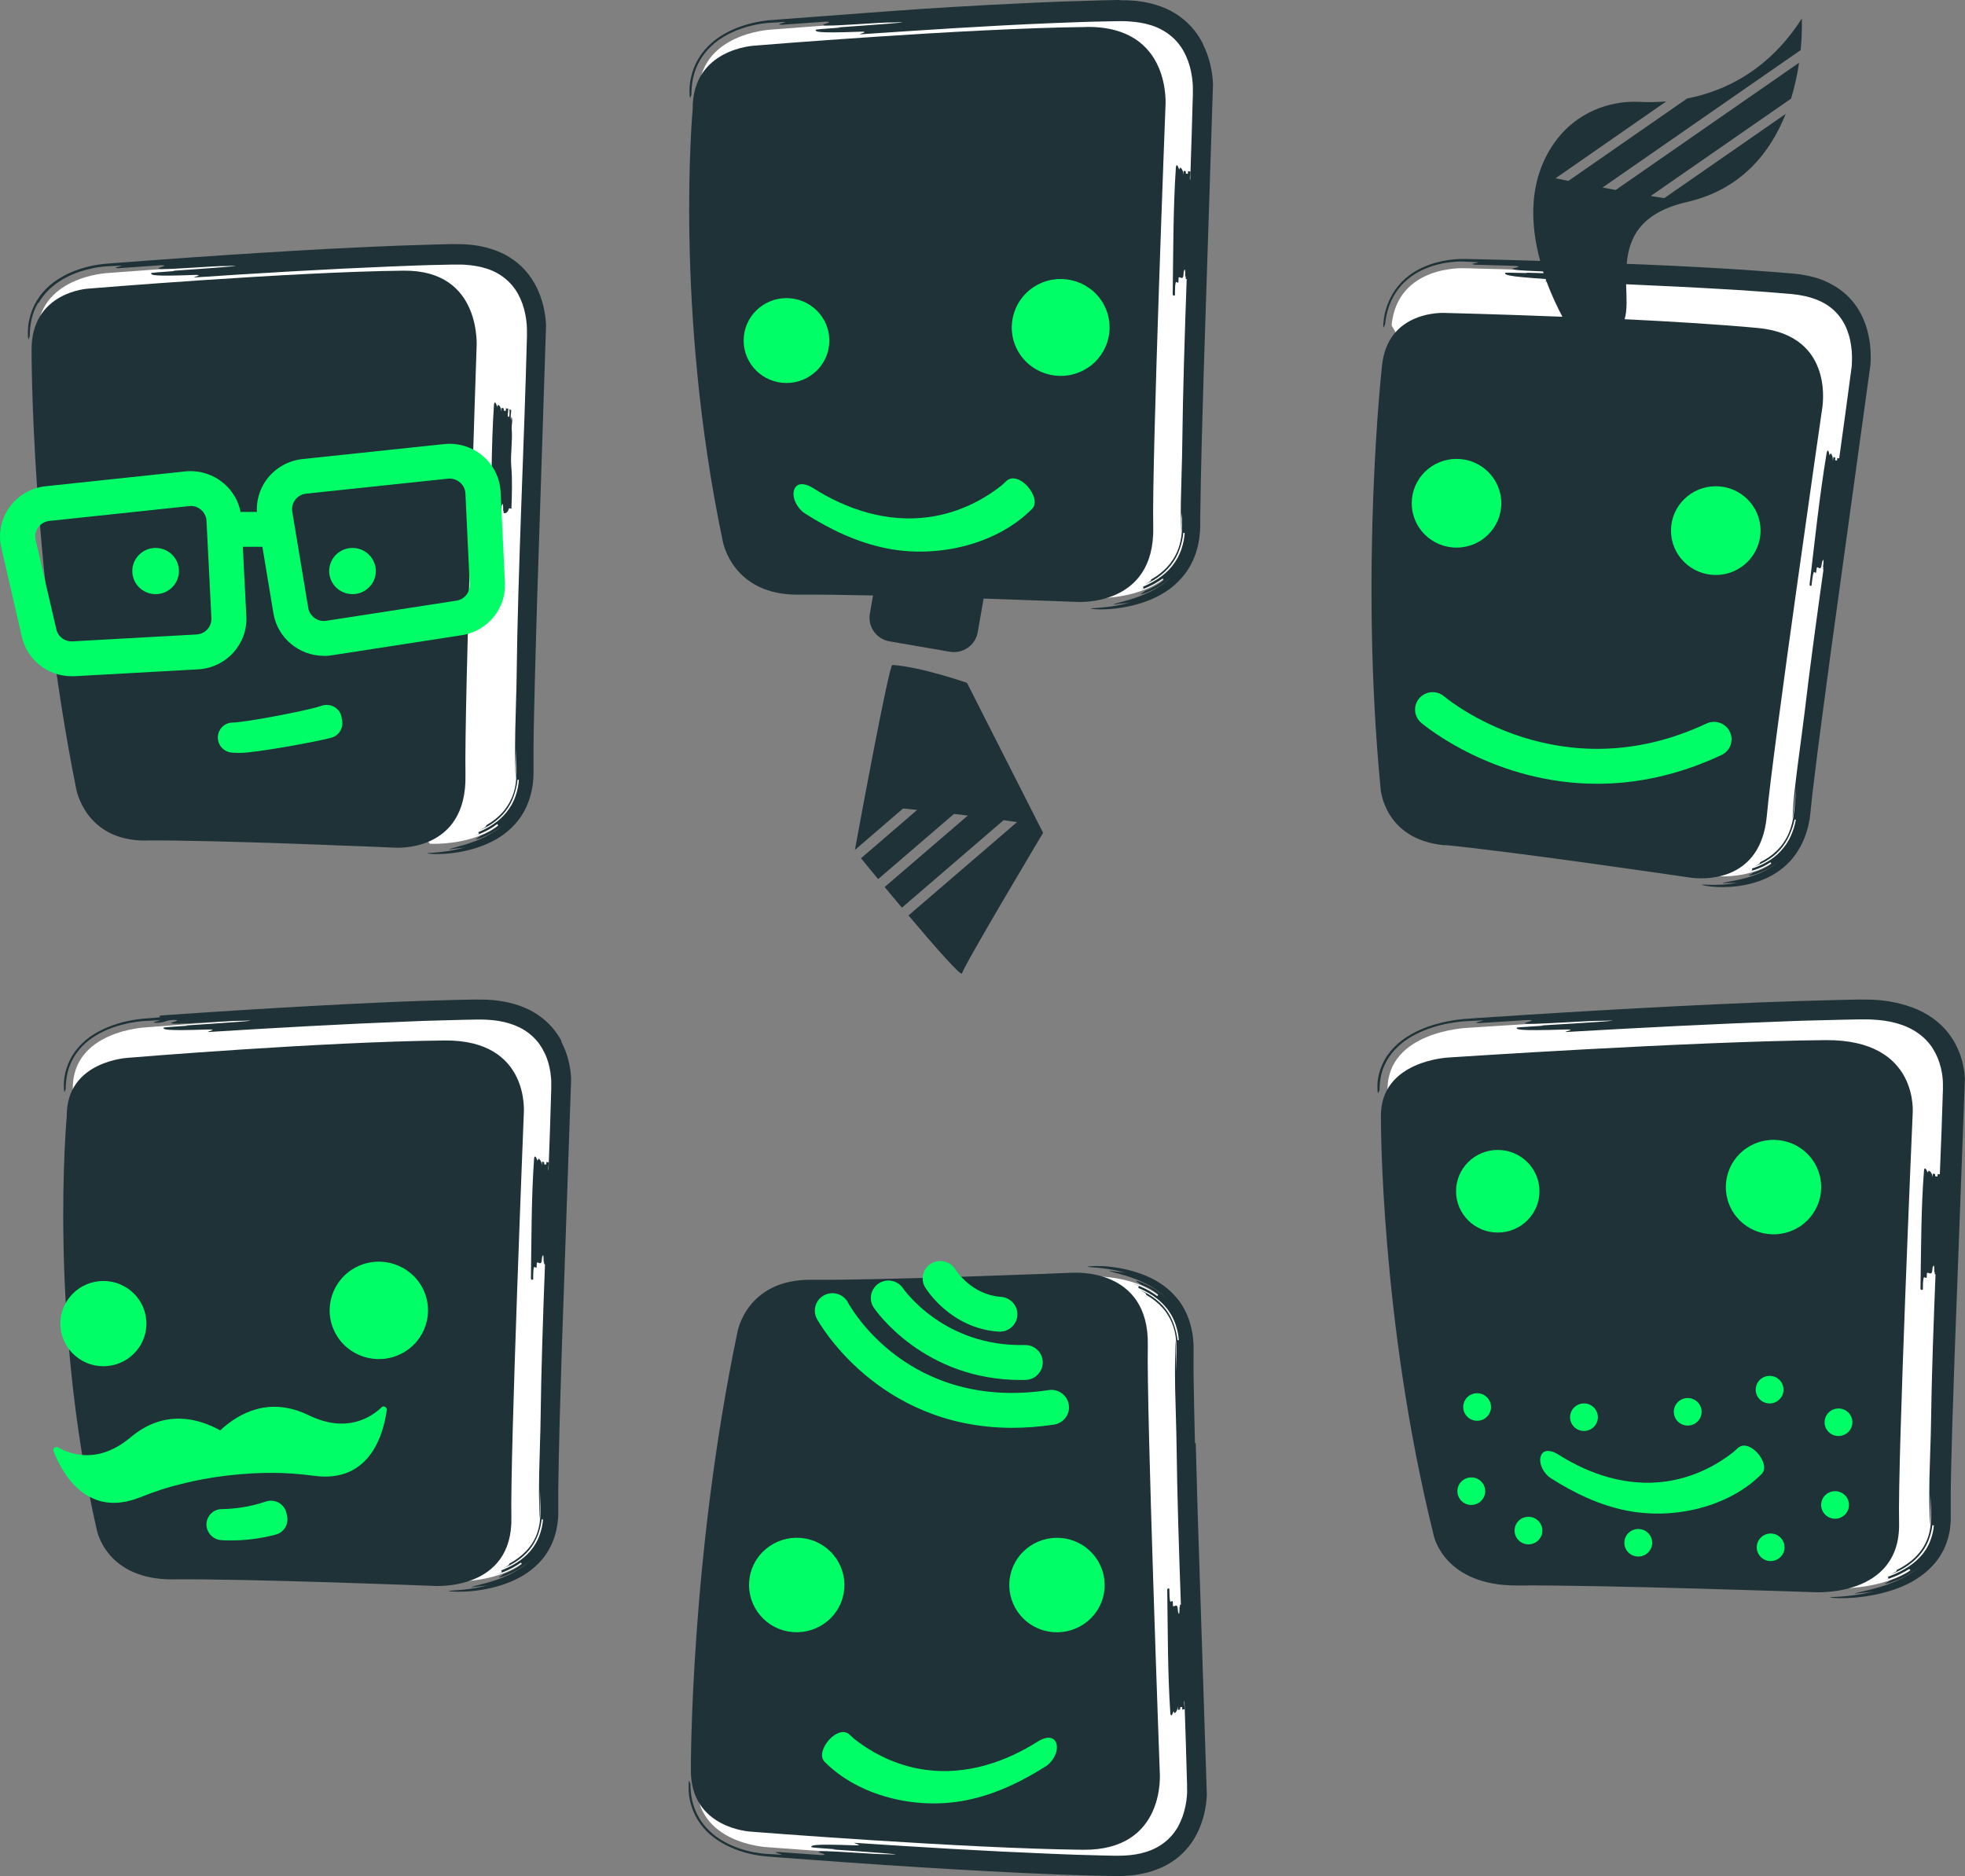 <svg width="177" height="169" viewBox="0 0 177 169" fill="none" xmlns="http://www.w3.org/2000/svg">
<rect x="0" y="0" width="177" height="169" fill="#808080" stroke="none"/>
<g clip-path="url(#clip0_2393_18253)">
<path d="M38.719 76.006C38.719 76.006 47.293 76.54 47.142 69.302C47.016 63.312 48.276 30.058 48.276 30.058C48.276 30.058 48.917 22.836 41.033 22.923C29.78 23.04 9.699 24.595 9.699 24.595C9.699 24.595 3.296 24.893 3.36 30.325" fill="white"/>
<path d="M40.614 142.466C40.614 142.466 49.466 142.984 49.307 135.958C49.181 130.141 50.48 97.861 50.48 97.861C50.48 97.861 51.146 90.851 43.007 90.929C31.398 91.047 13.101 92.554 13.101 92.554C13.101 92.554 6.5 92.845 6.555 98.112" fill="white"/>
<path d="M153.551 78.848C153.551 78.848 161.539 80.237 162.18 72.929C162.711 66.884 167.498 33.489 167.498 33.489C167.498 33.489 168.884 26.275 161.475 25.576C150.912 24.587 131.917 24.163 131.917 24.163C131.917 24.163 125.887 23.833 125.348 29.305" fill="white"/>
<path d="M98.443 53.876C98.443 53.876 107.255 54.426 107.097 46.992C106.97 40.845 108.262 8.282 108.262 8.282C108.262 8.282 108.927 0.864 100.821 0.95C89.259 1.076 69.448 2.669 69.448 2.669C69.448 2.669 62.879 2.975 62.934 8.549" fill="white"/>
<path d="M98.113 114.99C98.113 114.99 106.687 114.456 106.537 121.694C106.41 127.684 107.67 160.938 107.67 160.938C107.67 160.938 108.312 168.16 100.427 168.074C89.174 167.956 69.094 166.402 69.094 166.402C69.094 166.402 62.691 166.103 62.754 160.671" fill="white"/>
<path d="M165.067 143.094C165.067 143.094 174.79 143.62 174.624 136.508C174.481 130.628 175.915 97.955 175.915 97.955C175.915 97.955 176.644 90.859 167.698 90.945C154.939 91.063 132.172 92.594 132.172 92.594C132.172 92.594 124.914 92.884 124.985 98.222" fill="white"/>
<path d="M43.219 74.79C43.219 74.79 43.236 74.781 43.244 74.773C43.187 74.798 43.123 74.83 43.066 74.854C43.123 74.83 43.171 74.806 43.211 74.79H43.219Z" fill="#1F3237"/>
<path d="M41.95 75.527C41.759 75.575 41.569 75.623 41.371 75.654C41.538 75.623 41.743 75.575 41.95 75.527Z" fill="#1F3237"/>
<path d="M42.078 75.496C42.03 75.504 41.989 75.52 41.949 75.528C41.989 75.52 42.038 75.504 42.078 75.496Z" fill="#1F3237"/>
<path d="M42.373 75.418C42.373 75.418 42.356 75.418 42.348 75.426C42.356 75.426 42.365 75.426 42.373 75.418Z" fill="#1F3237"/>
<path d="M42.348 75.425C42.26 75.449 42.173 75.473 42.078 75.497C42.165 75.473 42.252 75.449 42.348 75.425Z" fill="#1F3237"/>
<path d="M3.478 27.288C3.747 26.825 4.08 26.409 4.452 26.055C4.825 25.702 5.245 25.404 5.665 25.152C6.521 24.658 7.416 24.367 8.272 24.179C8.7 24.085 9.12 24.03 9.548 23.998C9.936 23.975 10.316 23.959 10.673 23.936C11.632 23.865 9.73 24.163 10.689 24.163C11.648 24.093 13.565 23.959 14.524 23.889C15.491 23.936 13.581 24.187 14.548 24.234C15.515 24.281 19.342 23.944 20.309 23.967C23.194 23.857 18.399 24.203 15.523 24.399C16.49 24.407 13.605 24.532 13.613 24.611C13.621 24.768 13.637 24.917 17.472 24.768C18.431 24.744 17.48 24.925 17.488 24.995C23.233 24.611 29.224 24.25 35.215 24.006C35.96 23.975 36.713 23.944 37.458 23.92C38.203 23.896 38.955 23.865 39.692 23.857C40.065 23.849 40.437 23.841 40.81 23.834C40.905 23.834 41 23.834 41.087 23.834H41.349C41.523 23.834 41.697 23.834 41.864 23.849C42.545 23.889 43.211 23.998 43.829 24.195C45.065 24.587 46.071 25.396 46.674 26.503C46.824 26.777 46.951 27.068 47.062 27.374C47.165 27.68 47.252 27.986 47.316 28.308C47.379 28.622 47.426 28.952 47.45 29.274C47.458 29.439 47.466 29.596 47.466 29.753C47.466 29.831 47.466 29.91 47.466 29.98V30.075V30.145V30.279C47.228 39.801 46.65 51.309 46.539 60.745C46.539 61.46 46.507 62.292 46.483 63.171C46.46 64.05 46.436 64.977 46.412 65.864C46.412 66.311 46.404 66.751 46.396 67.175C46.396 67.387 46.396 67.591 46.396 67.795C46.396 67.999 46.396 68.195 46.404 68.391C46.404 68.58 46.412 68.768 46.42 68.949C46.42 69.035 46.42 69.122 46.428 69.208C46.428 69.247 46.428 69.294 46.428 69.334C46.428 69.373 46.428 69.404 46.428 69.444C46.428 69.593 46.436 69.726 46.444 69.859C46.452 69.993 46.444 70.103 46.444 70.221C46.452 70.111 46.468 70.001 46.476 69.899V69.569C46.483 69.357 46.483 69.106 46.476 68.87C46.476 68.391 46.468 67.905 46.476 67.434L46.507 68.509L46.523 69.051V69.318V69.569C46.523 70.236 46.444 70.896 46.238 71.5C46.032 72.113 45.715 72.67 45.295 73.149C44.875 73.628 44.368 74.028 43.789 74.35C43.805 74.381 43.821 74.405 43.734 74.483C43.686 74.523 43.623 74.57 43.512 74.632C43.456 74.664 43.393 74.695 43.314 74.734C43.282 74.75 43.25 74.766 43.211 74.79C43.583 74.632 43.979 74.436 44.352 74.177C44.788 73.879 45.2 73.51 45.533 73.078C45.612 72.968 45.699 72.858 45.77 72.748C45.842 72.631 45.913 72.513 45.976 72.403C46.032 72.285 46.095 72.16 46.151 72.042C46.206 71.924 46.246 71.799 46.293 71.673C46.46 71.178 46.571 70.692 46.618 70.244H46.737C46.713 70.707 46.61 71.218 46.436 71.72C46.388 71.846 46.349 71.971 46.285 72.097C46.222 72.222 46.166 72.34 46.103 72.466C46.032 72.584 45.961 72.701 45.881 72.819C45.802 72.937 45.715 73.047 45.636 73.157C45.287 73.596 44.859 73.965 44.415 74.263C43.971 74.562 43.504 74.79 43.084 74.97C43.1 75.009 43.124 75.08 43.139 75.111C43.139 75.127 42.933 75.229 42.6 75.339C42.521 75.363 42.434 75.394 42.347 75.418C42.608 75.339 42.886 75.253 43.155 75.143C43.322 75.08 43.48 75.001 43.639 74.931C43.797 74.852 43.94 74.774 44.082 74.703C44.217 74.617 44.352 74.546 44.471 74.46C44.59 74.381 44.693 74.303 44.788 74.232C44.812 74.263 44.859 74.326 44.883 74.358C44.883 74.366 44.843 74.405 44.764 74.468C44.677 74.53 44.566 74.625 44.407 74.719C44.328 74.766 44.249 74.821 44.162 74.876C44.067 74.923 43.971 74.978 43.876 75.025C43.781 75.08 43.67 75.127 43.559 75.174C43.449 75.221 43.337 75.276 43.227 75.316C43.258 75.394 42.363 75.802 43.298 75.496C43.758 75.316 44.201 75.096 44.621 74.821C45.041 74.546 45.43 74.232 45.77 73.871C45.43 74.232 45.065 74.538 44.708 74.79C44.344 75.033 43.995 75.237 43.662 75.402C42.989 75.731 42.402 75.928 41.919 76.077C41.444 76.218 41.079 76.312 40.833 76.383C40.588 76.454 40.469 76.493 40.469 76.524C40.968 76.454 41.214 76.422 41.467 76.399C41.618 76.383 41.784 76.359 41.99 76.312C41.412 76.469 40.841 76.595 40.334 76.674C39.692 76.768 39.145 76.807 38.821 76.831C38.733 76.831 38.662 76.838 38.607 76.846C38.559 76.846 38.527 76.854 38.511 76.862C38.48 76.87 38.511 76.885 38.623 76.901C38.702 76.909 38.781 76.917 38.892 76.925C39.003 76.925 39.13 76.933 39.28 76.941C39.589 76.941 39.993 76.933 40.501 76.878C41.626 76.76 42.743 76.509 43.829 76.038C44.368 75.802 44.899 75.52 45.382 75.159C45.873 74.797 46.317 74.366 46.697 73.879C46.785 73.753 46.888 73.635 46.967 73.502L47.205 73.102C47.347 72.827 47.49 72.552 47.585 72.262C47.704 71.979 47.775 71.681 47.854 71.39C47.886 71.241 47.91 71.1 47.942 70.951L47.981 70.731C47.989 70.66 47.997 70.582 48.005 70.511L48.045 70.072C48.053 69.922 48.053 69.781 48.06 69.632V69.412V69.302V68.816C48.06 68.297 48.06 67.787 48.06 67.261C48.076 65.181 48.14 63.077 48.187 60.981C48.243 58.885 48.306 56.781 48.362 54.677C48.631 46.238 48.908 37.768 49.186 29.297C49.162 28.709 49.075 28.128 48.94 27.555C48.797 26.982 48.599 26.409 48.33 25.867C48.06 25.325 47.712 24.807 47.3 24.344C46.888 23.881 46.396 23.48 45.873 23.159C45.35 22.829 44.78 22.593 44.201 22.413C44.059 22.373 43.916 22.326 43.765 22.287L43.33 22.193C43.258 22.177 43.187 22.162 43.116 22.146L42.894 22.114L42.458 22.052L42.022 22.02C41.879 22.012 41.729 21.997 41.586 21.997H41.158L40.944 21.989H40.746L39.138 22.028C36.998 22.083 34.866 22.162 32.735 22.264C30.603 22.358 28.479 22.476 26.355 22.601C22.108 22.852 17.868 23.135 13.645 23.449C12.591 23.527 11.537 23.606 10.483 23.684L9.698 23.747L9.492 23.763C9.413 23.763 9.342 23.779 9.27 23.787C9.128 23.802 8.985 23.818 8.842 23.841C8.272 23.928 7.717 24.061 7.17 24.242C6.624 24.422 6.085 24.65 5.57 24.948C5.055 25.239 4.563 25.6 4.135 26.032C3.707 26.463 3.343 26.974 3.074 27.523C2.804 28.073 2.638 28.669 2.55 29.258C2.487 29.8 2.511 30.13 2.519 30.334C2.535 30.514 2.55 30.569 2.566 30.569C2.598 30.569 2.638 30.326 2.677 30.326C2.677 29.808 2.725 29.282 2.844 28.764C2.963 28.245 3.161 27.743 3.43 27.28L3.478 27.288Z" fill="#1F3237"/>
<path d="M44.496 36.449C44.25 40.115 44.274 43.891 44.219 47.557C44.25 47.769 44.33 47.667 44.409 47.667C44.425 47.251 44.401 46.827 44.488 46.513C44.488 46.41 44.639 46.623 44.718 46.52C44.718 46.418 44.726 46.206 44.734 46.104C44.853 46.002 44.964 46.214 45.083 46.12C45.201 46.018 45.138 45.594 45.225 45.492C45.312 45.178 45.336 45.704 45.32 46.018C45.4 45.916 45.32 46.23 45.392 46.23C45.55 46.23 45.701 46.238 45.835 45.83C45.875 45.728 45.994 45.83 46.065 45.837C46.113 44.581 46.16 43.215 46.049 41.952C45.97 40.9 46.184 39.636 46.089 38.599C46.065 38.285 46.232 37.767 46.049 37.548C46.049 37.65 46.049 37.76 46.041 37.862C45.938 37.54 46.065 37.234 46.041 36.92C45.962 36.92 45.922 36.92 45.891 36.81C45.891 37.022 45.915 37.336 45.867 37.54H45.748C45.717 37.328 45.804 37.014 45.772 36.802C45.732 36.802 45.653 36.802 45.614 36.802C45.574 36.802 45.582 36.692 45.582 36.59C45.582 36.692 45.574 36.904 45.566 37.006C45.526 37.006 45.447 37.006 45.407 37.006C45.368 37.006 45.376 36.896 45.376 36.794C45.297 36.794 45.225 36.684 45.178 36.794C45.178 36.896 45.178 37.006 45.17 37.108C45.146 36.684 44.956 36.472 44.845 36.464C44.877 36.574 44.766 36.566 44.797 36.676C44.694 36.354 44.552 36.04 44.496 36.456V36.449Z" fill="#1F3237"/>
<path d="M13.186 75.716C19.327 75.653 35.525 76.359 35.525 76.359C35.525 76.359 42.07 76.901 41.928 69.812C41.809 63.948 42.926 31.378 42.926 31.378C42.926 31.378 43.504 24.305 36.357 24.383C26.158 24.493 7.971 26 7.971 26C7.971 26 2.789 26.251 2.844 31.574C2.844 31.574 2.789 50.673 6.854 71.021C6.854 71.021 7.623 75.778 13.186 75.724V75.716Z" fill="#1F3237"/>
<path d="M50.59 93.803C50.312 93.277 49.956 92.774 49.528 92.327C49.1 91.879 48.593 91.487 48.054 91.173C47.515 90.851 46.92 90.623 46.334 90.451C46.184 90.411 46.033 90.364 45.89 90.333L45.439 90.239C45.367 90.223 45.288 90.207 45.217 90.2L44.995 90.168L44.543 90.105L44.091 90.074C43.941 90.066 43.79 90.05 43.648 90.05H43.204L42.982 90.043H42.776L41.12 90.074C38.909 90.129 36.706 90.2 34.511 90.302C32.308 90.396 30.121 90.513 27.926 90.631C23.543 90.875 19.169 91.149 14.811 91.456C13.717 91.534 15.056 91.612 13.971 91.683L13.162 91.746L12.948 91.762C12.869 91.762 12.798 91.777 12.719 91.785C12.568 91.801 12.418 91.817 12.275 91.84C11.688 91.927 11.118 92.052 10.547 92.233C9.985 92.405 9.43 92.633 8.899 92.916C8.368 93.198 7.861 93.544 7.425 93.968C6.981 94.391 6.609 94.878 6.332 95.42C6.054 95.954 5.88 96.535 5.793 97.1C5.729 97.626 5.753 97.948 5.761 98.144C5.777 98.317 5.793 98.372 5.809 98.372C5.84 98.372 5.88 98.136 5.919 98.136C5.919 97.634 5.967 97.123 6.086 96.621C6.213 96.119 6.411 95.632 6.688 95.177C6.965 94.729 7.306 94.321 7.695 93.975C8.083 93.63 8.511 93.34 8.947 93.104C9.826 92.625 10.753 92.343 11.633 92.162C12.077 92.076 12.513 92.013 12.948 91.981C13.353 91.958 13.741 91.942 14.113 91.919C15.104 91.848 13.139 92.138 14.129 92.146C15.12 92.076 14.676 91.942 15.666 91.879C16.665 91.927 14.692 92.17 15.69 92.217C16.689 92.264 20.635 91.934 21.634 91.958C24.613 91.856 19.66 92.186 16.697 92.382C17.687 92.39 14.716 92.507 14.723 92.586C14.731 92.735 14.747 92.876 18.709 92.743C19.7 92.719 18.717 92.892 18.725 92.971C24.653 92.602 30.842 92.248 37.015 92.013C37.784 91.981 38.56 91.95 39.329 91.934C40.097 91.911 40.874 91.887 41.635 91.872C42.015 91.864 42.404 91.856 42.784 91.848C42.879 91.848 42.982 91.848 43.069 91.848H43.339C43.513 91.848 43.695 91.848 43.87 91.864C44.575 91.895 45.264 92.005 45.898 92.201C47.174 92.586 48.212 93.363 48.838 94.447C48.989 94.713 49.131 94.996 49.242 95.286C49.353 95.577 49.44 95.883 49.504 96.189C49.567 96.495 49.615 96.809 49.639 97.123C49.654 97.28 49.654 97.437 49.654 97.587C49.654 97.665 49.654 97.744 49.654 97.806V97.893V97.956V98.089C49.591 100.428 49.504 102.893 49.409 105.413H49.393C49.361 105.209 49.448 104.903 49.417 104.699C49.377 104.699 49.298 104.699 49.258 104.699C49.218 104.699 49.218 104.597 49.227 104.495C49.227 104.597 49.218 104.801 49.211 104.903C49.171 104.903 49.092 104.903 49.052 104.903C49.013 104.903 49.013 104.801 49.02 104.699C48.941 104.699 48.862 104.589 48.822 104.699C48.822 104.801 48.822 104.903 48.814 105.005C48.791 104.597 48.6 104.385 48.474 104.385C48.513 104.487 48.386 104.487 48.426 104.589C48.315 104.283 48.165 103.969 48.109 104.377C47.855 107.933 47.879 111.599 47.824 115.163C47.855 115.367 47.943 115.265 48.022 115.273C48.038 114.865 48.014 114.457 48.101 114.158C48.101 114.056 48.26 114.268 48.339 114.166C48.339 114.064 48.347 113.86 48.355 113.758C48.482 113.664 48.593 113.868 48.719 113.774C48.846 113.68 48.775 113.264 48.862 113.169C48.957 112.863 48.973 113.373 48.965 113.68C49.052 113.578 48.965 113.884 49.036 113.884C49.052 113.884 49.076 113.884 49.092 113.884C48.91 118.657 48.751 123.398 48.696 127.692C48.696 128.383 48.664 129.199 48.64 130.047C48.616 130.903 48.593 131.798 48.569 132.661C48.569 133.093 48.561 133.525 48.553 133.933C48.553 134.137 48.553 134.341 48.553 134.538C48.553 134.734 48.553 134.93 48.561 135.111C48.561 135.299 48.569 135.48 48.577 135.652C48.577 135.739 48.577 135.825 48.585 135.904C48.585 135.943 48.585 135.982 48.585 136.021C48.585 136.061 48.585 136.092 48.585 136.131C48.585 136.273 48.593 136.406 48.6 136.532C48.608 136.657 48.6 136.775 48.6 136.877C48.608 136.775 48.624 136.665 48.632 136.563V136.241C48.648 136.037 48.64 135.794 48.632 135.558C48.632 135.095 48.624 134.624 48.632 134.161L48.664 135.205L48.68 135.731V135.99V136.233C48.68 136.877 48.593 137.521 48.386 138.11C48.18 138.706 47.848 139.24 47.412 139.703C46.976 140.166 46.453 140.559 45.859 140.873C45.874 140.904 45.89 140.928 45.803 140.998C45.756 141.03 45.684 141.085 45.573 141.148C45.518 141.179 45.447 141.21 45.367 141.25C45.336 141.265 45.304 141.281 45.264 141.297C45.653 141.14 46.057 140.951 46.445 140.7C46.897 140.41 47.317 140.049 47.665 139.632C47.745 139.523 47.832 139.421 47.911 139.311C47.982 139.201 48.054 139.083 48.125 138.973C48.188 138.855 48.244 138.738 48.307 138.62C48.363 138.502 48.402 138.384 48.458 138.267C48.632 137.788 48.743 137.317 48.791 136.877H48.91C48.886 137.332 48.775 137.819 48.6 138.306C48.553 138.424 48.505 138.549 48.45 138.675C48.386 138.792 48.323 138.91 48.26 139.036C48.188 139.154 48.109 139.264 48.038 139.381C47.959 139.491 47.864 139.601 47.784 139.711C47.42 140.135 46.984 140.496 46.524 140.786C46.065 141.077 45.581 141.297 45.145 141.477C45.161 141.509 45.193 141.579 45.209 141.619C45.209 141.634 44.995 141.736 44.646 141.846C44.567 141.87 44.48 141.901 44.385 141.925C44.662 141.846 44.939 141.76 45.225 141.658C45.399 141.603 45.557 141.524 45.724 141.454C45.882 141.383 46.041 141.305 46.184 141.226C46.326 141.148 46.461 141.069 46.588 140.991C46.706 140.912 46.817 140.841 46.92 140.771C46.944 140.802 46.992 140.857 47.016 140.889C47.016 140.896 46.976 140.936 46.889 140.998C46.802 141.061 46.683 141.155 46.524 141.242C46.445 141.289 46.358 141.336 46.271 141.391C46.176 141.438 46.072 141.485 45.969 141.54C45.867 141.595 45.756 141.634 45.645 141.689C45.534 141.736 45.423 141.783 45.304 141.823C45.343 141.893 44.408 142.294 45.375 141.995C45.851 141.815 46.31 141.603 46.738 141.344C47.166 141.077 47.57 140.771 47.927 140.425C47.57 140.779 47.206 141.077 46.833 141.312C46.461 141.548 46.096 141.752 45.748 141.909C45.058 142.231 44.44 142.419 43.949 142.561C43.458 142.702 43.077 142.788 42.831 142.859C42.578 142.93 42.459 142.969 42.459 143C42.974 142.93 43.228 142.898 43.489 142.875C43.648 142.859 43.814 142.835 44.028 142.788C43.434 142.945 42.847 143.063 42.324 143.134C41.659 143.228 41.104 143.259 40.755 143.283C40.668 143.283 40.589 143.291 40.533 143.299C40.486 143.299 40.454 143.306 40.43 143.314C40.399 143.322 40.43 143.338 40.549 143.353C40.636 143.361 40.716 143.369 40.827 143.377C40.938 143.377 41.072 143.385 41.231 143.393C41.548 143.393 41.96 143.385 42.491 143.338C43.648 143.22 44.813 142.977 45.922 142.521C46.477 142.294 47.023 142.019 47.523 141.666C48.03 141.312 48.489 140.896 48.878 140.425C48.973 140.3 49.076 140.19 49.155 140.056L49.401 139.672C49.543 139.405 49.694 139.138 49.797 138.855C49.916 138.581 49.995 138.298 50.074 138.015C50.106 137.874 50.13 137.733 50.161 137.591L50.201 137.379C50.209 137.309 50.217 137.238 50.225 137.167L50.273 136.744C50.28 136.602 50.28 136.461 50.288 136.32V136.108V135.998V135.527C50.288 135.024 50.288 134.53 50.288 134.02C50.312 131.994 50.368 129.961 50.415 127.928C50.478 125.887 50.534 123.853 50.597 121.812C50.883 113.617 51.16 105.398 51.445 97.178C51.422 96.605 51.334 96.04 51.192 95.483C51.049 94.925 50.843 94.376 50.558 93.842L50.59 93.803Z" fill="#1F3237"/>
<path d="M44.352 141.901C44.264 141.925 44.169 141.948 44.074 141.972C44.161 141.948 44.257 141.925 44.352 141.901Z" fill="#1F3237"/>
<path d="M45.251 141.281C45.251 141.281 45.267 141.273 45.275 141.265C45.218 141.289 45.154 141.322 45.098 141.346C45.154 141.322 45.202 141.297 45.251 141.281Z" fill="#1F3237"/>
<path d="M44.377 141.893C44.377 141.893 44.352 141.893 44.344 141.901C44.352 141.901 44.369 141.901 44.377 141.893Z" fill="#1F3237"/>
<path d="M43.938 142.003C43.748 142.051 43.542 142.09 43.336 142.13C43.51 142.098 43.716 142.058 43.938 142.003Z" fill="#1F3237"/>
<path d="M46.064 136.681C45.945 131.139 47.181 100.342 47.181 100.342C47.181 100.342 47.815 93.654 40.041 93.732C28.955 93.842 11.592 95.287 11.592 95.287C11.592 95.287 5.958 95.53 6.014 100.554C6.014 100.554 4.326 118.61 8.724 137.843C8.724 137.843 9.556 142.341 15.61 142.278C22.29 142.207 39.098 142.867 39.098 142.867C39.098 142.867 46.214 143.377 46.064 136.673V136.681Z" fill="#1F3237"/>
<path d="M157.903 78.063C157.903 78.063 157.919 78.063 157.927 78.055C157.871 78.071 157.814 78.104 157.758 78.12C157.806 78.104 157.863 78.079 157.903 78.063Z" fill="#1F3237"/>
<path d="M156.696 78.675C156.498 78.707 156.284 78.739 156.07 78.755C156.245 78.739 156.467 78.707 156.696 78.675Z" fill="#1F3237"/>
<path d="M130.133 76.124C136.211 76.697 152.147 79.044 152.147 79.044C152.147 79.044 158.558 80.237 159.152 73.462C159.644 67.857 164.121 36.904 164.121 36.904C164.121 36.904 165.429 30.215 158.352 29.548C154.937 29.226 150.594 28.967 146.339 28.755C146.592 27.923 146.513 26.808 146.473 25.607C149.595 25.741 152.749 25.898 155.903 26.086C156.609 26.125 157.314 26.172 158.019 26.227C158.724 26.274 159.422 26.322 160.127 26.384C160.476 26.416 160.824 26.439 161.173 26.471C161.26 26.479 161.355 26.486 161.435 26.494L161.68 26.526C161.839 26.549 162.005 26.557 162.164 26.596C162.798 26.698 163.416 26.879 163.97 27.138C165.088 27.656 165.944 28.567 166.387 29.744C166.498 30.043 166.593 30.341 166.657 30.655C166.72 30.969 166.768 31.291 166.799 31.62C166.823 31.95 166.831 32.28 166.815 32.61C166.815 32.775 166.799 32.939 166.784 33.096C166.776 33.175 166.768 33.253 166.752 33.324L166.736 33.418V33.489L166.712 33.622C166.387 36.072 166.039 38.654 165.666 41.292C165.627 41.292 165.563 41.276 165.532 41.269C165.492 41.269 165.508 41.151 165.532 41.041C165.516 41.151 165.484 41.378 165.468 41.488C165.428 41.488 165.357 41.473 165.325 41.465C165.286 41.465 165.302 41.347 165.325 41.237C165.254 41.229 165.199 41.104 165.143 41.214C165.127 41.323 165.112 41.433 165.096 41.551C165.119 41.096 164.969 40.852 164.866 40.837C164.89 40.955 164.779 40.939 164.802 41.056C164.739 40.703 164.644 40.35 164.541 40.79C163.891 44.675 163.471 48.718 163.004 52.628C163.004 52.855 163.099 52.753 163.17 52.769C163.233 52.322 163.257 51.874 163.376 51.544C163.392 51.435 163.503 51.678 163.59 51.576C163.606 51.466 163.638 51.238 163.653 51.128C163.78 51.034 163.852 51.27 163.978 51.175C164.105 51.081 164.089 50.626 164.176 50.524C164.295 50.202 164.256 50.759 164.208 51.097C164.295 50.995 164.176 51.317 164.248 51.333C163.622 55.799 163.019 60.203 162.544 64.246C162.457 64.968 162.346 65.8 162.227 66.688C162.108 67.575 161.989 68.501 161.87 69.396C161.815 69.843 161.767 70.291 161.712 70.715C161.688 70.927 161.664 71.139 161.641 71.343C161.617 71.547 161.601 71.751 161.585 71.939C161.569 72.136 161.553 72.324 161.538 72.497C161.538 72.583 161.522 72.677 161.522 72.764C161.522 72.803 161.522 72.85 161.514 72.889C161.514 72.928 161.514 72.968 161.506 72.999C161.498 73.148 161.482 73.29 161.482 73.415C161.482 73.549 161.458 73.666 161.45 73.776C161.474 73.666 161.498 73.564 161.514 73.454L161.553 73.125C161.585 72.913 161.609 72.662 161.633 72.418C161.68 71.931 161.728 71.445 161.791 70.966L161.704 72.057L161.656 72.607L161.633 72.881L161.601 73.133C161.53 73.8 161.379 74.459 161.126 75.056C160.872 75.653 160.507 76.178 160.064 76.618C159.62 77.058 159.097 77.411 158.526 77.686C158.542 77.725 158.55 77.749 158.463 77.811C158.415 77.843 158.352 77.89 158.241 77.945C158.186 77.968 158.122 78 158.043 78.031C158.011 78.047 157.98 78.063 157.948 78.07C158.312 77.945 158.701 77.788 159.089 77.56C159.533 77.301 159.953 76.971 160.317 76.571C160.404 76.469 160.492 76.367 160.579 76.257C160.658 76.147 160.737 76.037 160.809 75.927C160.88 75.81 160.943 75.692 161.015 75.582C161.078 75.464 161.133 75.346 161.189 75.229C161.403 74.75 161.561 74.271 161.649 73.823L161.759 73.847C161.688 74.302 161.538 74.797 161.316 75.291C161.252 75.409 161.205 75.535 161.133 75.66C161.062 75.778 160.991 75.896 160.92 76.014C160.84 76.124 160.761 76.234 160.674 76.351C160.587 76.461 160.492 76.563 160.404 76.665C160.032 77.073 159.588 77.403 159.137 77.662C158.685 77.921 158.225 78.11 157.805 78.243C157.813 78.282 157.837 78.353 157.845 78.392C157.845 78.408 157.639 78.494 157.314 78.573C157.155 78.612 156.965 78.651 156.767 78.683C157.108 78.628 157.48 78.541 157.853 78.431C158.019 78.384 158.17 78.322 158.328 78.267C158.479 78.204 158.629 78.141 158.772 78.078C158.907 78.008 159.041 77.945 159.16 77.874C159.279 77.803 159.39 77.741 159.485 77.678C159.501 77.709 159.541 77.78 159.557 77.811C159.557 77.819 159.517 77.859 159.43 77.913C159.343 77.968 159.224 78.055 159.065 78.133C158.986 78.172 158.907 78.22 158.812 78.267C158.717 78.306 158.621 78.345 158.526 78.392C158.431 78.439 158.32 78.471 158.217 78.51C158.114 78.549 158.003 78.588 157.892 78.62C157.916 78.698 157.029 79.02 157.94 78.808C158.392 78.667 158.835 78.494 159.255 78.259C159.675 78.023 160.072 77.749 160.436 77.419C160.072 77.749 159.707 78.023 159.343 78.235C158.978 78.447 158.629 78.62 158.297 78.746C157.631 79.013 157.052 79.154 156.593 79.256C156.133 79.35 155.777 79.413 155.547 79.46C155.309 79.507 155.19 79.538 155.19 79.57C155.666 79.546 155.903 79.538 156.141 79.538C156.292 79.538 156.442 79.531 156.64 79.499C156.086 79.601 155.531 79.672 155.048 79.695C154.429 79.727 153.922 79.711 153.605 79.695C153.526 79.695 153.455 79.695 153.399 79.688C153.352 79.688 153.32 79.688 153.304 79.688C153.272 79.695 153.304 79.711 153.407 79.743C153.486 79.758 153.558 79.774 153.661 79.797C153.764 79.813 153.883 79.829 154.025 79.852C154.311 79.884 154.691 79.915 155.182 79.915C156.244 79.907 157.33 79.766 158.392 79.397C158.923 79.217 159.446 78.981 159.945 78.659C160.444 78.345 160.912 77.953 161.316 77.497C161.411 77.38 161.522 77.27 161.609 77.144L161.878 76.767C162.037 76.508 162.203 76.241 162.33 75.959C162.473 75.684 162.568 75.394 162.679 75.111C162.726 74.97 162.766 74.82 162.806 74.679L162.869 74.459C162.885 74.389 162.901 74.31 162.916 74.24L163.004 73.8C163.027 73.651 163.043 73.509 163.059 73.36L163.083 73.141L163.099 73.031V72.928L163.146 72.536C163.202 72.018 163.249 71.5 163.321 70.974C163.566 68.878 163.844 66.766 164.121 64.662C164.406 62.55 164.684 60.439 164.969 58.327C166.142 49.849 167.315 41.339 168.487 32.83C168.527 32.233 168.511 31.636 168.448 31.047C168.376 30.451 168.25 29.862 168.059 29.289C167.861 28.716 167.6 28.159 167.259 27.656C166.918 27.154 166.506 26.698 166.047 26.322C165.587 25.937 165.08 25.646 164.565 25.403C164.438 25.348 164.303 25.285 164.176 25.23L163.78 25.089C163.717 25.066 163.646 25.042 163.582 25.026L163.384 24.971L162.98 24.869L162.576 24.791C162.441 24.767 162.306 24.736 162.172 24.72L161.767 24.673L161.569 24.649L161.379 24.634L159.866 24.508C157.853 24.351 155.84 24.218 153.835 24.108C151.822 23.99 149.817 23.904 147.812 23.817C147.385 23.802 146.957 23.786 146.529 23.77C146.727 21.454 147.725 19.17 151.965 18.197C156.91 17.058 159.493 13.667 160.848 10.26L149.912 17.851C149.508 17.788 149.104 17.718 148.692 17.655L161.332 8.886C161.68 7.748 161.91 6.641 162.053 5.652L145.538 17.113C145.142 17.043 144.746 16.972 144.35 16.893L162.195 4.514C162.362 2.818 162.298 1.672 162.298 1.672C159.311 6.343 155.357 8.211 151.973 8.871L141.275 16.297C140.887 16.218 140.498 16.14 140.118 16.061L150.087 9.137C149.207 9.208 148.399 9.216 147.694 9.177C144.841 9.035 142.004 10.221 140.205 12.599C137.614 16.038 137.82 20.151 138.731 23.503C137.756 23.472 136.774 23.441 135.799 23.417C134.801 23.393 133.802 23.37 132.804 23.346L132.059 23.331H131.861C131.789 23.331 131.718 23.331 131.647 23.331C131.512 23.331 131.369 23.331 131.235 23.346C130.696 23.378 130.157 23.456 129.626 23.59C129.095 23.715 128.564 23.896 128.049 24.139C127.534 24.383 127.035 24.697 126.591 25.089C126.139 25.482 125.743 25.96 125.434 26.486C125.125 27.02 124.895 27.593 124.752 28.182C124.634 28.724 124.618 29.061 124.602 29.258C124.602 29.438 124.602 29.501 124.626 29.501C124.657 29.501 124.721 29.265 124.752 29.273C124.808 28.747 124.911 28.221 125.077 27.711C125.244 27.201 125.489 26.714 125.783 26.274C126.084 25.835 126.44 25.45 126.837 25.128C127.225 24.806 127.645 24.547 128.073 24.343C128.929 23.935 129.8 23.723 130.624 23.621C131.036 23.574 131.441 23.55 131.837 23.566C132.201 23.582 132.558 23.598 132.899 23.613C133.81 23.637 131.987 23.747 132.891 23.849C133.794 23.872 135.609 23.927 136.52 23.951C137.424 24.092 135.601 24.155 136.504 24.304C136.924 24.367 137.939 24.414 138.993 24.453C139.008 24.508 139.024 24.563 139.04 24.61C138.47 24.595 137.899 24.579 137.392 24.563C138.295 24.665 135.577 24.508 135.577 24.587C135.577 24.744 135.561 24.893 139.183 25.128C139.199 25.128 139.207 25.128 139.222 25.128C139.246 25.191 139.262 25.246 139.286 25.309C139.222 25.325 139.175 25.348 139.175 25.364C139.222 25.364 139.262 25.364 139.31 25.364C139.785 26.651 140.316 27.742 140.736 28.535C134.809 28.3 130.125 28.19 130.125 28.19C130.125 28.19 124.974 27.899 124.483 32.979C124.483 32.979 122.446 51.191 124.356 71.013C124.356 71.013 124.618 75.629 130.125 76.147L130.133 76.124Z" fill="#1F3237"/>
<path d="M101.895 53.35C101.846 53.366 101.798 53.374 101.758 53.382C101.806 53.374 101.854 53.358 101.895 53.35Z" fill="#1F3237"/>
<path d="M103.067 52.621C103.067 52.621 103.083 52.613 103.091 52.605C103.035 52.629 102.97 52.661 102.914 52.685C102.97 52.661 103.019 52.637 103.067 52.613V52.621Z" fill="#1F3237"/>
<path d="M108.375 3.98C108.098 3.423 107.741 2.889 107.313 2.418C106.885 1.947 106.386 1.531 105.847 1.201C105.308 0.864 104.722 0.62 104.136 0.44C103.985 0.4 103.842 0.353 103.692 0.314L103.248 0.22C103.177 0.204 103.098 0.188 103.026 0.173L102.804 0.141L102.353 0.079L101.909 0.047C101.758 0.039 101.608 0.024 101.465 0.024H101.021L100.799 0H100.593L98.945 0.039C96.75 0.094 94.555 0.173 92.368 0.283C90.181 0.377 87.994 0.502 85.814 0.628C81.448 0.887 77.906 1.178 73.563 1.499C72.478 1.578 71.392 1.664 70.314 1.743L69.506 1.806L69.292 1.821C69.213 1.821 69.141 1.837 69.062 1.845C68.912 1.861 68.769 1.884 68.618 1.908C68.04 2.002 67.461 2.135 66.899 2.324C66.336 2.504 65.781 2.748 65.258 3.046C64.735 3.344 64.228 3.713 63.785 4.161C63.341 4.608 62.968 5.126 62.691 5.691C62.414 6.257 62.239 6.869 62.152 7.473C62.089 8.031 62.112 8.368 62.12 8.572C62.136 8.753 62.152 8.816 62.168 8.816C62.2 8.816 62.239 8.572 62.279 8.572C62.279 8.039 62.326 7.497 62.445 6.963C62.572 6.429 62.77 5.911 63.047 5.44C63.317 4.969 63.666 4.537 64.054 4.168C64.442 3.8 64.862 3.493 65.306 3.242C66.186 2.74 67.105 2.434 67.984 2.245C68.428 2.151 68.856 2.088 69.292 2.057C69.688 2.033 70.076 2.018 70.449 1.994C71.432 1.923 69.474 2.222 70.465 2.229C71.447 2.159 73.421 2.018 74.403 1.947C75.394 1.994 73.436 2.253 74.427 2.3C75.418 2.347 79.356 2.002 80.347 2.025C83.31 1.915 78.381 2.261 75.433 2.473C76.424 2.481 73.46 2.606 73.468 2.693C73.476 2.85 73.492 3.007 77.438 2.857C78.429 2.834 77.446 3.014 77.454 3.093C83.358 2.7 88.707 2.332 94.856 2.08C95.625 2.049 96.394 2.018 97.162 1.994C97.931 1.97 98.7 1.939 99.46 1.931C99.841 1.923 100.221 1.915 100.609 1.908C100.704 1.908 100.807 1.908 100.895 1.908H101.164C101.338 1.908 101.521 1.908 101.695 1.931C102.4 1.97 103.082 2.08 103.716 2.284C104.984 2.693 106.022 3.517 106.64 4.655C106.79 4.938 106.925 5.236 107.036 5.55C107.147 5.864 107.234 6.178 107.298 6.508C107.361 6.838 107.408 7.167 107.432 7.497C107.448 7.662 107.448 7.827 107.448 7.992C107.448 8.07 107.448 8.156 107.448 8.219V8.313V8.384V8.525C107.385 10.975 107.298 13.557 107.21 16.195H107.187C107.155 15.975 107.242 15.661 107.21 15.441C107.171 15.441 107.091 15.441 107.052 15.441C107.012 15.441 107.012 15.332 107.02 15.222C107.02 15.332 107.012 15.543 107.004 15.653C106.965 15.653 106.885 15.653 106.846 15.653C106.806 15.653 106.806 15.543 106.814 15.434C106.735 15.434 106.656 15.324 106.616 15.434C106.616 15.543 106.616 15.646 106.608 15.755C106.584 15.324 106.394 15.104 106.275 15.096C106.315 15.206 106.188 15.198 106.228 15.308C106.117 14.978 105.974 14.656 105.919 15.08C105.665 18.841 105.689 22.719 105.633 26.495C105.665 26.714 105.752 26.605 105.831 26.612C105.847 26.181 105.824 25.749 105.911 25.427C105.911 25.317 106.069 25.537 106.148 25.435C106.148 25.325 106.156 25.113 106.164 25.003C106.291 24.901 106.402 25.121 106.521 25.019C106.648 24.917 106.576 24.485 106.664 24.375C106.751 24.053 106.774 24.595 106.767 24.917C106.854 24.815 106.767 25.129 106.838 25.137C106.862 25.137 106.878 25.137 106.893 25.137C106.711 30.216 106.553 35.255 106.497 39.832C106.497 40.57 106.465 41.426 106.442 42.328C106.418 43.231 106.394 44.181 106.37 45.1C106.37 45.563 106.362 46.01 106.355 46.45C106.355 46.67 106.355 46.882 106.355 47.086C106.355 47.298 106.355 45.908 106.362 46.105C106.362 46.301 106.37 46.489 106.378 46.678C106.378 46.772 106.378 46.858 106.386 46.944C106.386 46.992 106.386 47.031 106.386 47.07C106.386 47.109 106.386 47.149 106.386 47.188C106.386 47.337 106.394 47.478 106.402 47.612C106.41 47.745 106.402 47.863 106.402 47.981C106.41 47.871 106.426 47.761 106.434 47.643V47.306C106.442 47.117 106.442 46.897 106.434 46.685L106.465 46.214L106.481 46.772V47.047V47.306C106.481 47.989 106.394 48.664 106.188 49.292C105.982 49.92 105.649 50.493 105.221 50.98C104.793 51.466 104.27 51.882 103.676 52.212C103.692 52.243 103.708 52.275 103.621 52.345C103.573 52.385 103.502 52.432 103.391 52.502C103.335 52.534 103.264 52.565 103.185 52.612C103.153 52.628 103.121 52.644 103.082 52.667C103.462 52.502 103.866 52.306 104.255 52.039C104.706 51.733 105.126 51.348 105.467 50.909C105.546 50.791 105.633 50.689 105.713 50.571C105.784 50.453 105.855 50.336 105.927 50.218C105.99 50.092 106.045 49.967 106.109 49.849C106.164 49.723 106.204 49.598 106.259 49.472C106.434 48.97 106.545 48.467 106.592 48.004H106.711C106.687 48.483 106.576 49.001 106.402 49.519C106.355 49.645 106.307 49.778 106.251 49.904C106.188 50.03 106.125 50.155 106.061 50.281C105.99 50.399 105.911 50.524 105.839 50.642C105.76 50.76 105.665 50.87 105.586 50.987C105.229 51.435 104.785 51.819 104.326 52.126C103.866 52.432 103.391 52.667 102.955 52.856C102.971 52.895 103.002 52.966 103.018 53.005C103.018 53.02 102.804 53.13 102.464 53.24C102.384 53.264 102.297 53.295 102.202 53.319C102.472 53.24 102.757 53.146 103.034 53.036C103.209 52.973 103.367 52.895 103.533 52.824C103.692 52.746 103.842 52.667 103.993 52.589C104.136 52.502 104.27 52.424 104.397 52.345C104.516 52.259 104.627 52.181 104.73 52.118C104.754 52.149 104.801 52.212 104.825 52.243C104.825 52.251 104.785 52.291 104.698 52.361C104.611 52.424 104.492 52.526 104.334 52.62C104.255 52.667 104.167 52.722 104.08 52.777C103.985 52.824 103.89 52.879 103.787 52.934C103.684 52.989 103.573 53.036 103.462 53.091C103.351 53.146 103.24 53.193 103.121 53.233C103.161 53.311 102.234 53.727 103.193 53.413C103.66 53.225 104.12 52.997 104.556 52.722C104.984 52.44 105.38 52.118 105.736 51.749C105.38 52.118 105.015 52.432 104.643 52.691C104.27 52.942 103.914 53.154 103.565 53.319C102.876 53.656 102.266 53.861 101.782 54.01C101.291 54.159 100.918 54.253 100.665 54.324C100.419 54.394 100.292 54.441 100.292 54.473C100.807 54.394 101.061 54.363 101.322 54.339C101.481 54.324 101.647 54.3 101.861 54.253C101.267 54.418 100.681 54.544 100.166 54.622C99.5 54.716 98.945 54.755 98.604 54.779C98.517 54.779 98.438 54.787 98.382 54.795C98.335 54.795 98.303 54.803 98.279 54.81C98.248 54.818 98.279 54.834 98.398 54.858C98.486 54.865 98.565 54.873 98.676 54.881C98.787 54.881 98.921 54.889 99.08 54.897C99.397 54.897 99.809 54.889 100.34 54.834C101.489 54.708 102.646 54.449 103.755 53.97C104.31 53.727 104.849 53.437 105.356 53.06C105.855 52.691 106.315 52.243 106.703 51.741C106.798 51.615 106.901 51.49 106.981 51.356L107.226 50.948C107.369 50.666 107.519 50.383 107.622 50.084C107.741 49.794 107.813 49.488 107.9 49.19C107.931 49.041 107.955 48.891 107.987 48.734L108.027 48.507C108.034 48.428 108.042 48.358 108.05 48.279L108.098 47.824C108.106 47.675 108.106 47.525 108.114 47.376V47.149V47.039V46.678C108.114 46.678 108.114 46.623 108.114 46.536C108.137 44.401 108.193 42.242 108.241 40.091C108.304 37.932 108.359 35.781 108.423 33.623C108.7 24.956 108.985 16.258 109.263 7.56C109.239 6.955 109.152 6.359 109.009 5.77C108.867 5.181 108.661 4.592 108.383 4.035L108.375 3.98Z" fill="#1F3237"/>
<path d="M101.754 53.39C101.564 53.437 101.366 53.485 101.16 53.525C101.327 53.493 101.533 53.445 101.754 53.39Z" fill="#1F3237"/>
<path d="M102.201 53.264C102.201 53.264 102.176 53.264 102.168 53.272C102.176 53.272 102.193 53.272 102.201 53.264Z" fill="#1F3237"/>
<path d="M102.168 53.28C102.081 53.304 101.994 53.327 101.898 53.359C101.986 53.335 102.081 53.312 102.168 53.28Z" fill="#1F3237"/>
<path d="M97.872 2.433C86.833 2.551 67.949 4.113 67.949 4.113C67.949 4.113 62.338 4.38 62.394 9.836C62.394 9.836 60.714 27.86 65.104 48.75C65.104 48.75 65.928 53.641 71.959 53.57C73.615 53.554 76 53.586 78.639 53.641L78.354 55.281C78.148 56.451 78.94 57.574 80.129 57.778L85.549 58.712C86.738 58.916 87.863 58.131 88.069 56.953L88.6 53.923C93.26 54.08 96.944 54.221 96.944 54.221C96.944 54.221 104.029 54.771 103.878 47.494C103.751 41.473 104.98 9.609 104.98 9.609C104.98 9.609 105.614 2.339 97.872 2.426V2.433Z" fill="#1F3237"/>
<path d="M101.76 115.58C101.76 115.58 101.743 115.58 101.734 115.571C101.743 115.571 101.751 115.571 101.76 115.58Z" fill="#1F3237"/>
<path d="M101.336 115.471C101.122 115.415 100.924 115.375 100.758 115.344C100.956 115.383 101.146 115.423 101.336 115.471Z" fill="#1F3237"/>
<path d="M107.637 130.008C107.59 127.912 107.534 125.816 107.511 123.728C107.503 123.202 107.511 122.691 107.511 122.173V121.789V121.687V121.577V121.357C107.511 121.208 107.511 121.066 107.495 120.917L107.455 120.478C107.447 120.407 107.439 120.329 107.431 120.258L107.392 120.038C107.36 119.889 107.336 119.748 107.305 119.598C107.225 119.308 107.154 119.01 107.035 118.727C106.94 118.437 106.79 118.162 106.655 117.887L106.417 117.487C106.338 117.353 106.235 117.236 106.148 117.11C105.767 116.623 105.324 116.191 104.832 115.83C104.341 115.469 103.818 115.179 103.279 114.951C102.201 114.488 101.076 114.237 99.951 114.111C99.436 114.056 99.032 114.048 98.73 114.048C98.58 114.048 98.445 114.048 98.342 114.064C98.231 114.064 98.152 114.08 98.073 114.088C97.962 114.103 97.93 114.119 97.962 114.127C97.978 114.127 98.009 114.135 98.057 114.143C98.112 114.143 98.184 114.143 98.271 114.158C98.604 114.182 99.142 114.213 99.784 114.315C100.292 114.394 100.862 114.512 101.441 114.676C101.235 114.629 101.068 114.606 100.918 114.59C100.664 114.566 100.41 114.535 99.919 114.464C99.919 114.496 100.038 114.535 100.284 114.606C100.529 114.676 100.894 114.771 101.369 114.912C101.845 115.061 102.439 115.257 103.113 115.587C103.453 115.744 103.802 115.956 104.159 116.199C104.515 116.451 104.88 116.757 105.221 117.118C104.872 116.757 104.484 116.443 104.071 116.168C103.652 115.901 103.208 115.681 102.748 115.493C101.813 115.187 102.708 115.595 102.677 115.673C102.788 115.713 102.899 115.768 103.01 115.815C103.121 115.862 103.224 115.909 103.327 115.964C103.43 116.019 103.525 116.066 103.612 116.113C103.699 116.168 103.786 116.223 103.858 116.27C104.016 116.364 104.127 116.458 104.214 116.521C104.293 116.584 104.341 116.623 104.333 116.631C104.309 116.662 104.262 116.725 104.238 116.757C104.143 116.686 104.032 116.615 103.921 116.529C103.802 116.451 103.667 116.372 103.533 116.286C103.39 116.207 103.239 116.129 103.089 116.058C102.93 115.987 102.772 115.909 102.605 115.846C102.336 115.736 102.059 115.65 101.789 115.571C101.876 115.595 101.964 115.626 102.043 115.65C102.376 115.76 102.59 115.862 102.582 115.877C102.566 115.917 102.542 115.987 102.526 116.019C102.946 116.199 103.414 116.427 103.858 116.725C104.301 117.024 104.729 117.4 105.078 117.832C105.157 117.942 105.252 118.052 105.324 118.17C105.395 118.287 105.466 118.405 105.545 118.523C105.609 118.649 105.664 118.774 105.728 118.892C105.783 119.018 105.823 119.143 105.878 119.269C106.053 119.771 106.156 120.274 106.179 120.729H106.061C106.021 120.289 105.91 119.803 105.736 119.316C105.688 119.198 105.648 119.072 105.593 118.947C105.538 118.829 105.474 118.711 105.419 118.586C105.347 118.468 105.276 118.358 105.213 118.24C105.141 118.13 105.054 118.021 104.975 117.911C104.642 117.479 104.23 117.11 103.794 116.812C103.414 116.553 103.025 116.356 102.653 116.199C102.685 116.215 102.724 116.239 102.756 116.254C102.835 116.294 102.899 116.333 102.954 116.356C103.065 116.419 103.128 116.474 103.176 116.505C103.263 116.576 103.247 116.6 103.232 116.639C103.802 116.961 104.317 117.369 104.737 117.84C105.157 118.319 105.474 118.876 105.68 119.489C105.886 120.101 105.973 120.76 105.965 121.42V121.671V121.938L105.95 122.48L105.918 123.555C105.91 123.076 105.918 122.597 105.918 122.118C105.918 121.875 105.918 121.632 105.918 121.42V121.09C105.91 120.98 105.894 120.87 105.886 120.768C105.886 120.878 105.886 120.996 105.886 121.129C105.886 121.263 105.87 121.396 105.87 121.545C105.87 121.585 105.87 121.616 105.87 121.655C105.87 121.694 105.87 121.742 105.87 121.781C105.87 121.867 105.87 121.954 105.862 122.04C105.862 122.22 105.854 122.401 105.847 122.597C105.847 122.786 105.839 122.99 105.839 123.194C105.839 123.398 105.839 123.602 105.839 123.814C105.839 124.238 105.847 124.678 105.854 125.125C105.878 126.02 105.902 126.946 105.926 127.826C105.95 128.705 105.973 129.537 105.981 130.251C106.037 134.702 106.195 139.609 106.37 144.554C106.354 144.554 106.33 144.554 106.314 144.554C106.235 144.554 106.322 144.868 106.243 144.766C106.251 145.08 106.235 145.606 106.148 145.292C106.068 145.19 106.132 144.766 106.005 144.664C105.886 144.562 105.775 144.774 105.656 144.68C105.656 144.578 105.648 144.366 105.641 144.264C105.561 144.162 105.411 144.374 105.411 144.272C105.324 143.958 105.347 143.542 105.331 143.118C105.252 143.118 105.173 143.016 105.141 143.228C105.197 146.894 105.173 150.678 105.419 154.336C105.474 154.752 105.617 154.43 105.72 154.116C105.688 154.226 105.799 154.218 105.767 154.328C105.886 154.328 106.068 154.108 106.092 153.684C106.092 153.786 106.092 153.896 106.1 153.998C106.14 154.1 106.219 153.998 106.298 153.998C106.298 153.896 106.298 153.786 106.33 153.786C106.37 153.786 106.449 153.786 106.488 153.786C106.488 153.888 106.496 154.1 106.504 154.202C106.504 154.1 106.504 153.99 106.536 153.99C106.568 153.99 106.655 153.99 106.694 153.99C106.726 153.778 106.639 153.464 106.671 153.26H106.694C106.782 155.827 106.861 158.339 106.924 160.726V160.859V160.93V161.024C106.924 161.087 106.932 161.173 106.932 161.252C106.932 161.409 106.932 161.574 106.916 161.731C106.893 162.053 106.853 162.374 106.782 162.696C106.718 163.018 106.631 163.324 106.528 163.63C106.417 163.929 106.29 164.219 106.14 164.502C105.538 165.609 104.531 166.417 103.295 166.81C102.677 167.014 102.011 167.124 101.33 167.155C101.163 167.171 100.989 167.171 100.815 167.171H100.553C100.466 167.171 100.371 167.171 100.276 167.171C99.903 167.163 99.531 167.155 99.158 167.147C98.413 167.132 97.669 167.108 96.924 167.085C96.179 167.061 95.426 167.03 94.681 166.998C88.698 166.755 82.707 166.394 76.954 166.009C76.954 166.088 77.897 166.268 76.938 166.237C73.095 166.095 73.087 166.237 73.079 166.394C73.079 166.472 75.956 166.598 74.989 166.606C77.865 166.81 82.66 167.147 79.775 167.037C78.808 167.053 74.981 166.723 74.014 166.771C73.047 166.818 74.957 167.069 73.99 167.116C73.031 167.045 71.114 166.912 70.155 166.841C69.188 166.841 71.098 167.14 70.139 167.069C69.775 167.053 69.402 167.03 69.014 167.006C68.586 166.975 68.174 166.912 67.738 166.826C66.882 166.645 65.987 166.347 65.131 165.852C64.703 165.609 64.291 165.31 63.918 164.949C63.546 164.596 63.205 164.18 62.944 163.717C62.674 163.254 62.484 162.751 62.357 162.233C62.238 161.715 62.199 161.189 62.191 160.671C62.151 160.671 62.12 160.435 62.08 160.428C62.064 160.428 62.048 160.483 62.032 160.663C62.032 160.859 62.009 161.197 62.064 161.739C62.151 162.327 62.318 162.924 62.587 163.473C62.857 164.023 63.221 164.533 63.649 164.965C64.077 165.397 64.568 165.758 65.083 166.048C65.598 166.339 66.137 166.574 66.684 166.755C67.231 166.935 67.785 167.069 68.356 167.155C68.499 167.179 68.641 167.194 68.784 167.21C68.855 167.218 68.927 167.226 69.006 167.234L69.212 167.249L69.996 167.312C71.05 167.391 72.104 167.469 73.166 167.548C77.39 167.862 81.629 168.144 85.877 168.396C88.001 168.513 90.124 168.639 92.256 168.733C94.388 168.835 96.519 168.914 98.659 168.969L100.268 169H100.466H100.68H101.108C101.25 169 101.393 168.976 101.544 168.969L101.979 168.937L102.415 168.874L102.629 168.843C102.701 168.835 102.772 168.812 102.851 168.796L103.287 168.702C103.43 168.662 103.572 168.615 103.723 168.576C104.293 168.396 104.864 168.16 105.395 167.83C105.918 167.508 106.409 167.108 106.821 166.645C107.241 166.182 107.582 165.664 107.851 165.122C108.121 164.58 108.319 164.007 108.462 163.434C108.596 162.861 108.684 162.28 108.707 161.691C108.43 153.221 108.16 144.751 107.883 136.312C107.828 134.208 107.764 132.112 107.709 130.008H107.637Z" fill="#1F3237"/>
<path d="M101.473 115.502C101.433 115.493 101.384 115.477 101.336 115.469C101.384 115.477 101.425 115.493 101.473 115.502Z" fill="#1F3237"/>
<path d="M102.453 116.145C102.51 116.169 102.566 116.201 102.63 116.225C102.622 116.225 102.614 116.217 102.606 116.209C102.558 116.185 102.51 116.169 102.461 116.145H102.453Z" fill="#1F3237"/>
<path d="M101.734 115.572C101.639 115.548 101.552 115.516 101.465 115.5C101.56 115.524 101.647 115.548 101.734 115.572Z" fill="#1F3237"/>
<path d="M96.647 114.653C96.647 114.653 79.578 115.351 73.103 115.288C67.239 115.226 66.431 119.983 66.431 119.983C62.16 140.331 62.231 159.43 62.231 159.43C62.175 164.745 67.635 165.004 67.635 165.004C67.635 165.004 86.805 166.519 97.55 166.637C105.086 166.715 104.468 159.642 104.468 159.642C104.468 159.642 103.271 127.072 103.39 121.207C103.533 114.119 96.639 114.66 96.639 114.66L96.647 114.653Z" fill="#1F3237"/>
<path d="M170.158 141.901C170.158 141.901 170.174 141.893 170.19 141.885C170.127 141.909 170.055 141.941 170 141.965C170.055 141.941 170.111 141.917 170.166 141.901H170.158Z" fill="#1F3237"/>
<path d="M176.722 95.506C176.564 94.941 176.334 94.384 176.033 93.85C175.724 93.316 175.336 92.806 174.86 92.358C174.385 91.903 173.838 91.51 173.236 91.197C172.641 90.875 171.992 90.647 171.342 90.466C171.175 90.427 171.017 90.38 170.851 90.341L170.359 90.247C170.28 90.231 170.193 90.215 170.114 90.2L169.868 90.168L169.377 90.105L168.885 90.074C168.719 90.066 168.56 90.05 168.394 90.05H167.903L167.657 90.043H167.427L165.605 90.082C163.18 90.137 160.755 90.215 158.346 90.309C155.929 90.404 153.52 90.521 151.111 90.639C146.293 90.882 141.49 91.165 136.704 91.471C135.508 91.55 134.311 91.628 133.114 91.707L132.227 91.769L131.997 91.785C131.91 91.785 131.831 91.801 131.743 91.809C131.577 91.825 131.419 91.84 131.252 91.864C130.61 91.95 129.976 92.084 129.358 92.256C128.74 92.429 128.13 92.657 127.544 92.947C126.965 93.237 126.402 93.583 125.919 94.015C125.436 94.439 125.016 94.941 124.714 95.483C124.413 96.024 124.215 96.605 124.12 97.186C124.049 97.72 124.073 98.042 124.081 98.238C124.096 98.411 124.12 98.474 124.136 98.474C124.176 98.474 124.215 98.238 124.263 98.238C124.263 97.728 124.318 97.21 124.445 96.7C124.58 96.189 124.81 95.695 125.111 95.239C125.412 94.784 125.792 94.376 126.22 94.023C126.648 93.669 127.116 93.379 127.599 93.135C128.566 92.649 129.58 92.358 130.555 92.178C131.046 92.091 131.514 92.029 131.997 91.997C132.441 91.974 132.869 91.958 133.273 91.934C134.359 91.864 132.203 92.154 133.297 92.162C134.382 92.091 136.561 91.958 137.647 91.887C138.741 91.934 136.577 92.178 137.679 92.225C138.772 92.272 143.115 91.942 144.209 91.958C147.481 91.856 142.045 92.186 138.78 92.382C139.874 92.39 136.609 92.515 136.609 92.586C136.625 92.735 136.633 92.884 140.991 92.743C142.085 92.719 140.999 92.892 141.007 92.971C147.521 92.594 154.32 92.241 161.103 91.997C161.951 91.966 162.799 91.934 163.647 91.919C164.495 91.895 165.343 91.872 166.183 91.856C166.603 91.848 167.031 91.84 167.451 91.832C167.554 91.832 167.665 91.832 167.76 91.832H168.053C168.251 91.832 168.449 91.832 168.64 91.848C169.416 91.879 170.169 91.989 170.866 92.186C172.269 92.578 173.41 93.363 174.1 94.454C174.266 94.729 174.416 95.012 174.543 95.31C174.662 95.608 174.757 95.915 174.836 96.228C174.908 96.543 174.963 96.856 174.987 97.178C175.003 97.335 175.011 97.492 175.011 97.649C175.011 97.728 175.011 97.806 175.011 97.869V97.956V98.018V98.152C174.94 100.585 174.844 103.152 174.733 105.782C174.686 105.782 174.615 105.782 174.575 105.782C174.527 105.782 174.535 105.68 174.543 105.578C174.543 105.68 174.527 105.876 174.527 105.978C174.48 105.978 174.393 105.978 174.353 105.978C174.306 105.978 174.313 105.876 174.313 105.774C174.226 105.774 174.139 105.672 174.092 105.774L174.076 106.073C174.052 105.672 173.838 105.46 173.703 105.46C173.743 105.562 173.608 105.555 173.648 105.657C173.529 105.35 173.363 105.044 173.307 105.445C173.03 108.954 173.053 112.565 172.99 116.074C173.022 116.278 173.117 116.176 173.204 116.184C173.22 115.783 173.196 115.383 173.291 115.085C173.291 114.983 173.466 115.187 173.553 115.085C173.553 114.983 173.569 114.786 173.569 114.684C173.703 114.59 173.83 114.794 173.965 114.692C174.1 114.598 174.028 114.19 174.123 114.096C174.226 113.797 174.25 114.3 174.234 114.598C174.329 114.504 174.226 114.802 174.313 114.802C174.321 114.802 174.337 114.802 174.345 114.802C174.163 119.395 173.996 123.94 173.941 128.077C173.933 128.783 173.909 129.6 173.878 130.463C173.854 131.327 173.822 132.238 173.798 133.109C173.798 133.549 173.783 133.98 173.783 134.396C173.783 134.608 173.783 134.812 173.783 135.009C173.783 135.205 173.783 135.401 173.79 135.59C173.79 135.778 173.806 135.959 173.806 136.131C173.806 136.218 173.806 136.304 173.814 136.39C173.814 136.43 173.814 136.469 173.814 136.516C173.814 136.555 173.814 136.587 173.814 136.626C173.814 136.767 173.83 136.908 173.838 137.034C173.846 137.16 173.838 137.277 173.838 137.387C173.846 137.277 173.87 137.175 173.87 137.065V136.744C173.886 136.539 173.878 136.288 173.878 136.053C173.878 135.582 173.87 135.103 173.878 134.64L173.917 135.699L173.933 136.233V136.5V136.744C173.933 137.395 173.838 138.047 173.608 138.643C173.378 139.24 173.014 139.789 172.538 140.26C172.063 140.731 171.484 141.124 170.835 141.446C170.858 141.477 170.874 141.501 170.771 141.571C170.724 141.603 170.644 141.658 170.518 141.721C170.454 141.752 170.383 141.783 170.296 141.823C170.264 141.838 170.224 141.854 170.185 141.87C170.605 141.713 171.049 141.524 171.484 141.265C171.976 140.975 172.443 140.606 172.824 140.182C172.911 140.072 173.006 139.97 173.093 139.86C173.172 139.742 173.252 139.632 173.331 139.523C173.394 139.405 173.466 139.287 173.529 139.169C173.592 139.052 173.64 138.926 173.695 138.808C173.886 138.321 174.012 137.843 174.06 137.403H174.195C174.171 137.858 174.044 138.353 173.854 138.855C173.798 138.981 173.751 139.106 173.687 139.224C173.616 139.342 173.553 139.468 173.481 139.585C173.402 139.703 173.315 139.821 173.236 139.931C173.149 140.049 173.046 140.151 172.95 140.26C172.554 140.692 172.071 141.061 171.564 141.352C171.057 141.65 170.534 141.87 170.05 142.05C170.066 142.082 170.098 142.152 170.114 142.192C170.114 142.207 169.884 142.309 169.495 142.419C169.408 142.443 169.305 142.474 169.202 142.498C169.503 142.419 169.812 142.333 170.121 142.223C170.312 142.16 170.486 142.082 170.668 142.019C170.843 141.948 171.017 141.87 171.175 141.791C171.334 141.705 171.484 141.634 171.619 141.556C171.754 141.477 171.873 141.399 171.984 141.336C172.007 141.367 172.063 141.43 172.087 141.454C172.087 141.462 172.039 141.501 171.952 141.564C171.857 141.626 171.722 141.721 171.548 141.807C171.461 141.854 171.366 141.901 171.263 141.956C171.16 142.003 171.049 142.05 170.938 142.105C170.827 142.16 170.7 142.207 170.581 142.254C170.462 142.302 170.335 142.349 170.209 142.396C170.248 142.466 169.226 142.875 170.288 142.568C170.811 142.388 171.318 142.176 171.786 141.909C172.261 141.642 172.697 141.328 173.093 140.975C172.705 141.328 172.301 141.634 171.889 141.878C171.477 142.113 171.08 142.317 170.7 142.474C169.939 142.796 169.266 142.992 168.727 143.134C168.188 143.275 167.776 143.369 167.498 143.432C167.221 143.503 167.086 143.542 167.086 143.573C167.649 143.503 167.934 143.471 168.22 143.448C168.394 143.432 168.576 143.408 168.814 143.361C168.164 143.518 167.514 143.636 166.936 143.715C166.207 143.809 165.589 143.848 165.216 143.864C165.113 143.864 165.034 143.872 164.971 143.879C164.915 143.879 164.883 143.887 164.86 143.895C164.82 143.903 164.86 143.919 164.986 143.934C165.082 143.942 165.169 143.95 165.295 143.958C165.414 143.958 165.565 143.966 165.739 143.974C166.088 143.974 166.54 143.966 167.126 143.919C168.394 143.801 169.67 143.55 170.898 143.094C171.508 142.867 172.11 142.584 172.665 142.223C173.22 141.87 173.727 141.446 174.155 140.967C174.258 140.841 174.369 140.724 174.464 140.598L174.741 140.206C174.9 139.939 175.066 139.664 175.177 139.381C175.312 139.099 175.391 138.816 175.486 138.526C175.526 138.384 175.55 138.235 175.581 138.094L175.629 137.874C175.645 137.803 175.645 137.733 175.653 137.654L175.7 137.222C175.716 137.081 175.708 136.94 175.716 136.791V136.579V136.469V135.99C175.716 135.488 175.716 134.977 175.716 134.467C175.74 132.418 175.803 130.361 175.859 128.297C175.922 126.232 175.993 124.167 176.065 122.103C176.374 113.813 176.683 105.492 176.992 97.171C176.96 96.59 176.865 96.024 176.715 95.459L176.722 95.506Z" fill="#1F3237"/>
<path d="M168.724 142.623C168.51 142.671 168.288 142.718 168.059 142.75C168.249 142.718 168.479 142.671 168.724 142.623Z" fill="#1F3237"/>
<path d="M169.168 142.521C169.073 142.545 168.97 142.569 168.859 142.592C168.962 142.569 169.057 142.545 169.168 142.521Z" fill="#1F3237"/>
<path d="M171.062 137.175C170.927 131.562 172.283 100.397 172.283 100.397C172.283 100.397 172.98 93.63 164.437 93.7C152.25 93.81 130.513 95.263 130.513 95.263C130.513 95.263 124.316 95.506 124.387 100.593C124.387 100.593 124.308 118.868 129.15 138.337C129.15 138.337 130.061 142.89 136.718 142.827C144.056 142.764 163.407 143.432 163.407 143.432C163.407 143.432 171.229 143.95 171.062 137.167V137.175Z" fill="#1F3237"/>
<path d="M86.652 87.695C86.779 87.052 93.958 75.025 93.958 75.025L87.103 61.515C87.103 61.515 83.054 60.094 80.384 59.898C80.067 59.874 77.222 75.394 77.008 76.564L81.343 72.835C81.77 72.874 82.19 72.913 82.618 72.96L77.555 77.317C77.927 77.772 78.466 78.424 79.1 79.193L85.931 73.321C86.351 73.368 86.763 73.416 87.175 73.471L79.686 79.908C80.178 80.496 80.701 81.132 81.24 81.768L90.4 73.887C90.812 73.942 91.216 74.004 91.612 74.059L81.834 82.467C84.211 85.285 86.596 88.009 86.66 87.687L86.652 87.695Z" fill="#1F3237"/>
<path d="M14.018 53.523C15.178 53.523 16.118 52.592 16.118 51.443C16.118 50.294 15.178 49.362 14.018 49.362C12.858 49.362 11.918 50.294 11.918 51.443C11.918 52.592 12.858 53.523 14.018 53.523Z" fill="#00FF67"/>
<path d="M31.752 53.523C32.912 53.523 33.852 52.592 33.852 51.443C33.852 50.294 32.912 49.362 31.752 49.362C30.593 49.362 29.652 50.294 29.652 51.443C29.652 52.592 30.593 53.523 31.752 53.523Z" fill="#00FF67"/>
<path d="M9.313 123.076C11.453 123.076 13.188 121.357 13.188 119.237C13.188 117.117 11.453 115.398 9.313 115.398C7.172 115.398 5.438 117.117 5.438 119.237C5.438 121.357 7.172 123.076 9.313 123.076Z" fill="#00FF67"/>
<path d="M36.148 121.949C38.324 120.842 39.182 118.197 38.065 116.041C36.947 113.885 34.277 113.034 32.101 114.141C29.924 115.249 29.066 117.894 30.184 120.05C31.301 122.206 33.971 123.056 36.148 121.949Z" fill="#00FF67"/>
<path d="M25.802 136.335C25.643 135.487 24.764 134.993 23.94 135.268C23.892 135.283 23.845 135.299 23.797 135.315C22.529 135.731 21.229 135.927 19.946 135.951C19.09 135.966 18.464 136.759 18.622 137.591C18.741 138.227 19.288 138.706 19.938 138.745C20.152 138.761 20.366 138.769 20.58 138.769C21.998 138.792 23.44 138.612 24.835 138.243C25.548 138.054 26 137.356 25.865 136.634L25.81 136.319L25.802 136.335Z" fill="#00FF67"/>
<path d="M30.77 64.608C30.619 63.783 29.764 63.304 28.963 63.579C28.916 63.595 28.868 63.611 28.828 63.626C27.592 64.027 22.18 65.071 20.928 65.094C20.104 65.11 19.493 65.879 19.644 66.688C19.755 67.308 20.286 67.763 20.92 67.803C21.126 67.818 21.332 67.826 21.538 67.826C22.909 67.85 28.472 66.821 29.819 66.468C30.508 66.288 30.944 65.605 30.817 64.914L30.762 64.608H30.77Z" fill="#00FF67"/>
<path d="M131.198 49.331C133.425 49.331 135.231 47.542 135.231 45.335C135.231 43.128 133.425 41.339 131.198 41.339C128.97 41.339 127.164 43.128 127.164 45.335C127.164 47.542 128.97 49.331 131.198 49.331Z" fill="#00FF67"/>
<path d="M154.549 51.796C156.777 51.796 158.583 50.007 158.583 47.8C158.583 45.593 156.777 43.804 154.549 43.804C152.321 43.804 150.516 45.593 150.516 47.8C150.516 50.007 152.321 51.796 154.549 51.796Z" fill="#00FF67"/>
<path d="M75.588 144.729C76.671 142.638 75.839 140.073 73.729 139C71.619 137.927 69.03 138.751 67.946 140.841C66.863 142.932 67.695 145.497 69.805 146.57C71.915 147.643 74.504 146.819 75.588 144.729Z" fill="#00FF67"/>
<path d="M99.029 144.732C100.113 142.642 99.281 140.077 97.17 139.004C95.06 137.931 92.471 138.755 91.388 140.845C90.304 142.936 91.136 145.501 93.246 146.574C95.357 147.647 97.946 146.823 99.029 144.732Z" fill="#00FF67"/>
<path d="M76.58 156.314C76.667 156.4 76.754 156.479 76.842 156.558C76.881 156.597 76.921 156.628 76.96 156.66C77.103 156.769 77.246 156.879 77.396 156.989C79.124 158.245 81.168 159.132 83.348 159.431C87.025 159.941 90.575 158.74 93.515 156.864C94.046 156.526 94.893 156.291 95.147 157.044C95.377 157.735 94.854 158.701 94.212 159.109C92.041 160.49 89.663 161.652 87.025 162.178C82.531 163.073 77.349 161.817 74.274 158.708C73.347 157.774 75.487 155.207 76.572 156.306L76.58 156.314Z" fill="#00FF67"/>
<path d="M134.912 111.034C136.987 111.034 138.669 109.368 138.669 107.313C138.669 105.258 136.987 103.592 134.912 103.592C132.838 103.592 131.156 105.258 131.156 107.313C131.156 109.368 132.838 111.034 134.912 111.034Z" fill="#00FF67"/>
<path d="M133.053 127.99C133.744 127.99 134.305 127.435 134.305 126.75C134.305 126.065 133.744 125.51 133.053 125.51C132.361 125.51 131.801 126.065 131.801 126.75C131.801 127.435 132.361 127.99 133.053 127.99Z" fill="#00FF67"/>
<path d="M142.678 128.909C143.369 128.909 143.93 128.354 143.93 127.669C143.93 126.984 143.369 126.428 142.678 126.428C141.986 126.428 141.426 126.984 141.426 127.669C141.426 128.354 141.986 128.909 142.678 128.909Z" fill="#00FF67"/>
<path d="M137.678 139.122C138.369 139.122 138.93 138.566 138.93 137.881C138.93 137.196 138.369 136.641 137.678 136.641C136.986 136.641 136.426 137.196 136.426 137.881C136.426 138.566 136.986 139.122 137.678 139.122Z" fill="#00FF67"/>
<path d="M152.022 128.422C152.713 128.422 153.274 127.867 153.274 127.182C153.274 126.497 152.713 125.941 152.022 125.941C151.33 125.941 150.77 126.497 150.77 127.182C150.77 127.867 151.33 128.422 152.022 128.422Z" fill="#00FF67"/>
<path d="M159.494 140.629C160.186 140.629 160.746 140.074 160.746 139.389C160.746 138.704 160.186 138.148 159.494 138.148C158.803 138.148 158.242 138.704 158.242 139.389C158.242 140.074 158.803 140.629 159.494 140.629Z" fill="#00FF67"/>
<path d="M159.4 126.428C160.092 126.428 160.653 125.873 160.653 125.188C160.653 124.503 160.092 123.947 159.4 123.947C158.709 123.947 158.148 124.503 158.148 125.188C158.148 125.873 158.709 126.428 159.4 126.428Z" fill="#00FF67"/>
<path d="M165.604 129.364C166.295 129.364 166.856 128.809 166.856 128.124C166.856 127.439 166.295 126.883 165.604 126.883C164.912 126.883 164.352 127.439 164.352 128.124C164.352 128.809 164.912 129.364 165.604 129.364Z" fill="#00FF67"/>
<path d="M165.295 136.814C165.987 136.814 166.547 136.259 166.547 135.574C166.547 134.889 165.987 134.333 165.295 134.333C164.604 134.333 164.043 134.889 164.043 135.574C164.043 136.259 164.604 136.814 165.295 136.814Z" fill="#00FF67"/>
<path d="M132.529 135.573C133.221 135.573 133.781 135.018 133.781 134.333C133.781 133.648 133.221 133.093 132.529 133.093C131.838 133.093 131.277 133.648 131.277 134.333C131.277 135.018 131.838 135.573 132.529 135.573Z" fill="#00FF67"/>
<path d="M147.568 140.221C148.26 140.221 148.821 139.666 148.821 138.981C148.821 138.296 148.26 137.74 147.568 137.74C146.877 137.74 146.316 138.296 146.316 138.981C146.316 139.666 146.877 140.221 147.568 140.221Z" fill="#00FF67"/>
<path d="M161.713 110.724C163.824 109.651 164.656 107.086 163.572 104.996C162.489 102.905 159.9 102.081 157.79 103.154C155.679 104.227 154.847 106.792 155.931 108.883C157.014 110.973 159.603 111.797 161.713 110.724Z" fill="#00FF67"/>
<path d="M156.499 130.479C156.42 130.558 156.333 130.636 156.246 130.715C156.206 130.746 156.166 130.777 156.127 130.817C155.992 130.919 155.857 131.029 155.715 131.131C154.066 132.332 152.117 133.172 150.041 133.462C146.53 133.949 143.146 132.803 140.341 131.013C139.834 130.691 139.026 130.463 138.788 131.186C138.566 131.845 139.065 132.763 139.683 133.156C141.752 134.475 144.026 135.59 146.538 136.084C150.825 136.932 155.762 135.739 158.694 132.771C159.574 131.876 157.537 129.435 156.499 130.487V130.479Z" fill="#00FF67"/>
<path d="M91.194 128.626C78.927 128.626 73.634 118.908 73.578 118.798C73.174 118.028 73.475 117.078 74.244 116.678C75.02 116.278 75.971 116.568 76.383 117.338C76.605 117.754 81.82 127.135 94.467 125.227C95.331 125.094 96.139 125.682 96.274 126.546C96.408 127.402 95.814 128.202 94.942 128.336C93.627 128.532 92.375 128.626 91.186 128.626H91.194Z" fill="#00FF67"/>
<path d="M91.946 124.316C83.229 124.316 78.894 118.083 78.712 117.809C78.221 117.086 78.419 116.113 79.14 115.626C79.861 115.139 80.844 115.328 81.335 116.05C81.486 116.27 85.083 121.333 92.302 121.168C93.19 121.145 93.903 121.836 93.927 122.699C93.951 123.563 93.253 124.285 92.382 124.309C92.239 124.309 92.096 124.309 91.954 124.309L91.946 124.316Z" fill="#00FF67"/>
<path d="M90.062 119.96C90.062 119.96 89.99 119.96 89.951 119.96C85.6 119.661 83.429 116.121 83.334 115.972C82.882 115.226 83.136 114.26 83.881 113.821C84.633 113.381 85.6 113.617 86.052 114.354C86.123 114.464 87.518 116.647 90.165 116.827C91.037 116.89 91.694 117.636 91.639 118.499C91.583 119.332 90.886 119.96 90.062 119.96Z" fill="#00FF67"/>
<path d="M143.869 70.605C134.645 70.605 128.377 65.416 128.02 65.118C127.355 64.552 127.276 63.563 127.846 62.904C128.417 62.245 129.415 62.166 130.081 62.731C130.501 63.084 140.581 71.351 153.711 65.18C154.504 64.811 155.447 65.141 155.819 65.926C156.192 66.711 155.859 67.645 155.067 68.014C151.033 69.906 147.253 70.605 143.869 70.605Z" fill="#00FF67"/>
<path d="M34.361 126.789C33.394 127.708 31.183 129.136 27.816 127.496C24.281 125.777 21.539 127.276 19.836 128.854C17.799 127.731 14.78 126.954 11.761 129.482C8.884 131.9 6.396 131.052 5.239 130.393C5.001 130.259 4.724 130.487 4.827 130.738C5.548 132.591 7.767 136.798 12.561 134.906C14.098 134.294 15.342 133.909 16.341 133.682C17.593 133.36 19.004 133.093 20.501 132.92C21.983 132.748 23.402 132.669 24.677 132.685C25.652 132.685 26.849 132.755 28.323 132.952C33.426 133.627 34.575 128.995 34.837 127.017C34.868 126.75 34.551 126.593 34.353 126.781L34.361 126.789Z" fill="#00FF67"/>
<path d="M70.844 34.502C72.975 34.502 74.703 32.79 74.703 30.679C74.703 28.568 72.975 26.856 70.844 26.856C68.712 26.856 66.984 28.568 66.984 30.679C66.984 32.79 68.712 34.502 70.844 34.502Z" fill="#00FF67"/>
<path d="M97.554 33.381C99.719 32.28 100.572 29.649 99.461 27.505C98.349 25.36 95.694 24.515 93.529 25.616C91.364 26.717 90.51 29.348 91.622 31.492C92.734 33.636 95.389 34.482 97.554 33.381Z" fill="#00FF67"/>
<path d="M90.6 43.381C90.513 43.467 90.418 43.553 90.331 43.632C90.291 43.671 90.243 43.703 90.204 43.742C90.053 43.852 89.91 43.969 89.76 44.079C87.993 45.375 85.885 46.277 83.65 46.584C79.87 47.102 76.225 45.877 73.206 43.946C72.659 43.6 71.787 43.357 71.534 44.126C71.296 44.841 71.835 45.822 72.493 46.246C74.719 47.667 77.168 48.86 79.878 49.402C84.49 50.32 89.815 49.033 92.969 45.838C93.92 44.88 91.725 42.242 90.608 43.373L90.6 43.381Z" fill="#00FF67"/>
<path d="M6.451 60.917C4.32 60.917 2.458 59.465 1.974 57.385L0.12 49.346C-0.173 48.075 0.096 46.748 0.857 45.688C1.618 44.628 2.806 43.945 4.106 43.804L16.674 42.469C17.926 42.336 19.194 42.728 20.145 43.537C21.104 44.346 21.69 45.523 21.746 46.771L22.189 55.524C22.316 58.021 20.375 60.156 17.855 60.297L6.697 60.917C6.61 60.917 6.523 60.917 6.436 60.917H6.451ZM17.173 45.586C17.126 45.586 17.07 45.586 17.015 45.594L4.447 46.928C4.034 46.975 3.678 47.18 3.44 47.509C3.202 47.839 3.115 48.247 3.21 48.648L5.073 56.686C5.231 57.361 5.833 57.817 6.539 57.777L17.696 57.157C18.481 57.118 19.083 56.451 19.043 55.674L18.6 46.921C18.584 46.528 18.401 46.175 18.1 45.916C17.839 45.696 17.514 45.578 17.181 45.578L17.173 45.586Z" fill="#00FF67"/>
<path d="M29.172 59.081C26.962 59.081 25.004 57.487 24.632 55.266L23.197 46.614C22.991 45.382 23.316 44.11 24.077 43.121C24.838 42.132 25.995 41.488 27.247 41.355L40.013 40.005C41.265 39.871 42.533 40.264 43.492 41.072C44.451 41.889 45.029 43.066 45.093 44.314L45.481 52.51C45.592 54.834 43.92 56.859 41.598 57.22L29.878 59.034C29.64 59.073 29.402 59.089 29.172 59.089V59.081ZM40.504 43.113C40.449 43.113 40.401 43.113 40.346 43.121L27.58 44.471C27.183 44.511 26.835 44.707 26.597 45.021C26.359 45.335 26.264 45.72 26.328 46.104L27.762 54.755C27.889 55.517 28.618 56.043 29.386 55.925L41.107 54.111C41.828 54.002 42.343 53.374 42.311 52.651L41.923 44.456C41.907 44.063 41.725 43.702 41.424 43.451C41.162 43.231 40.837 43.113 40.496 43.113H40.504Z" fill="#00FF67"/>
<path d="M24.604 49.26H21.3C20.428 49.26 19.715 48.554 19.715 47.69C19.715 46.827 20.428 46.12 21.3 46.12H24.604C25.476 46.12 26.189 46.827 26.189 47.69C26.189 48.554 25.476 49.26 24.604 49.26Z" fill="#00FF67"/>
</g>
<defs>
<clipPath id="clip0_2393_18253">
<rect width="177" height="169" fill="white"/>
</clipPath>
</defs>
</svg>
